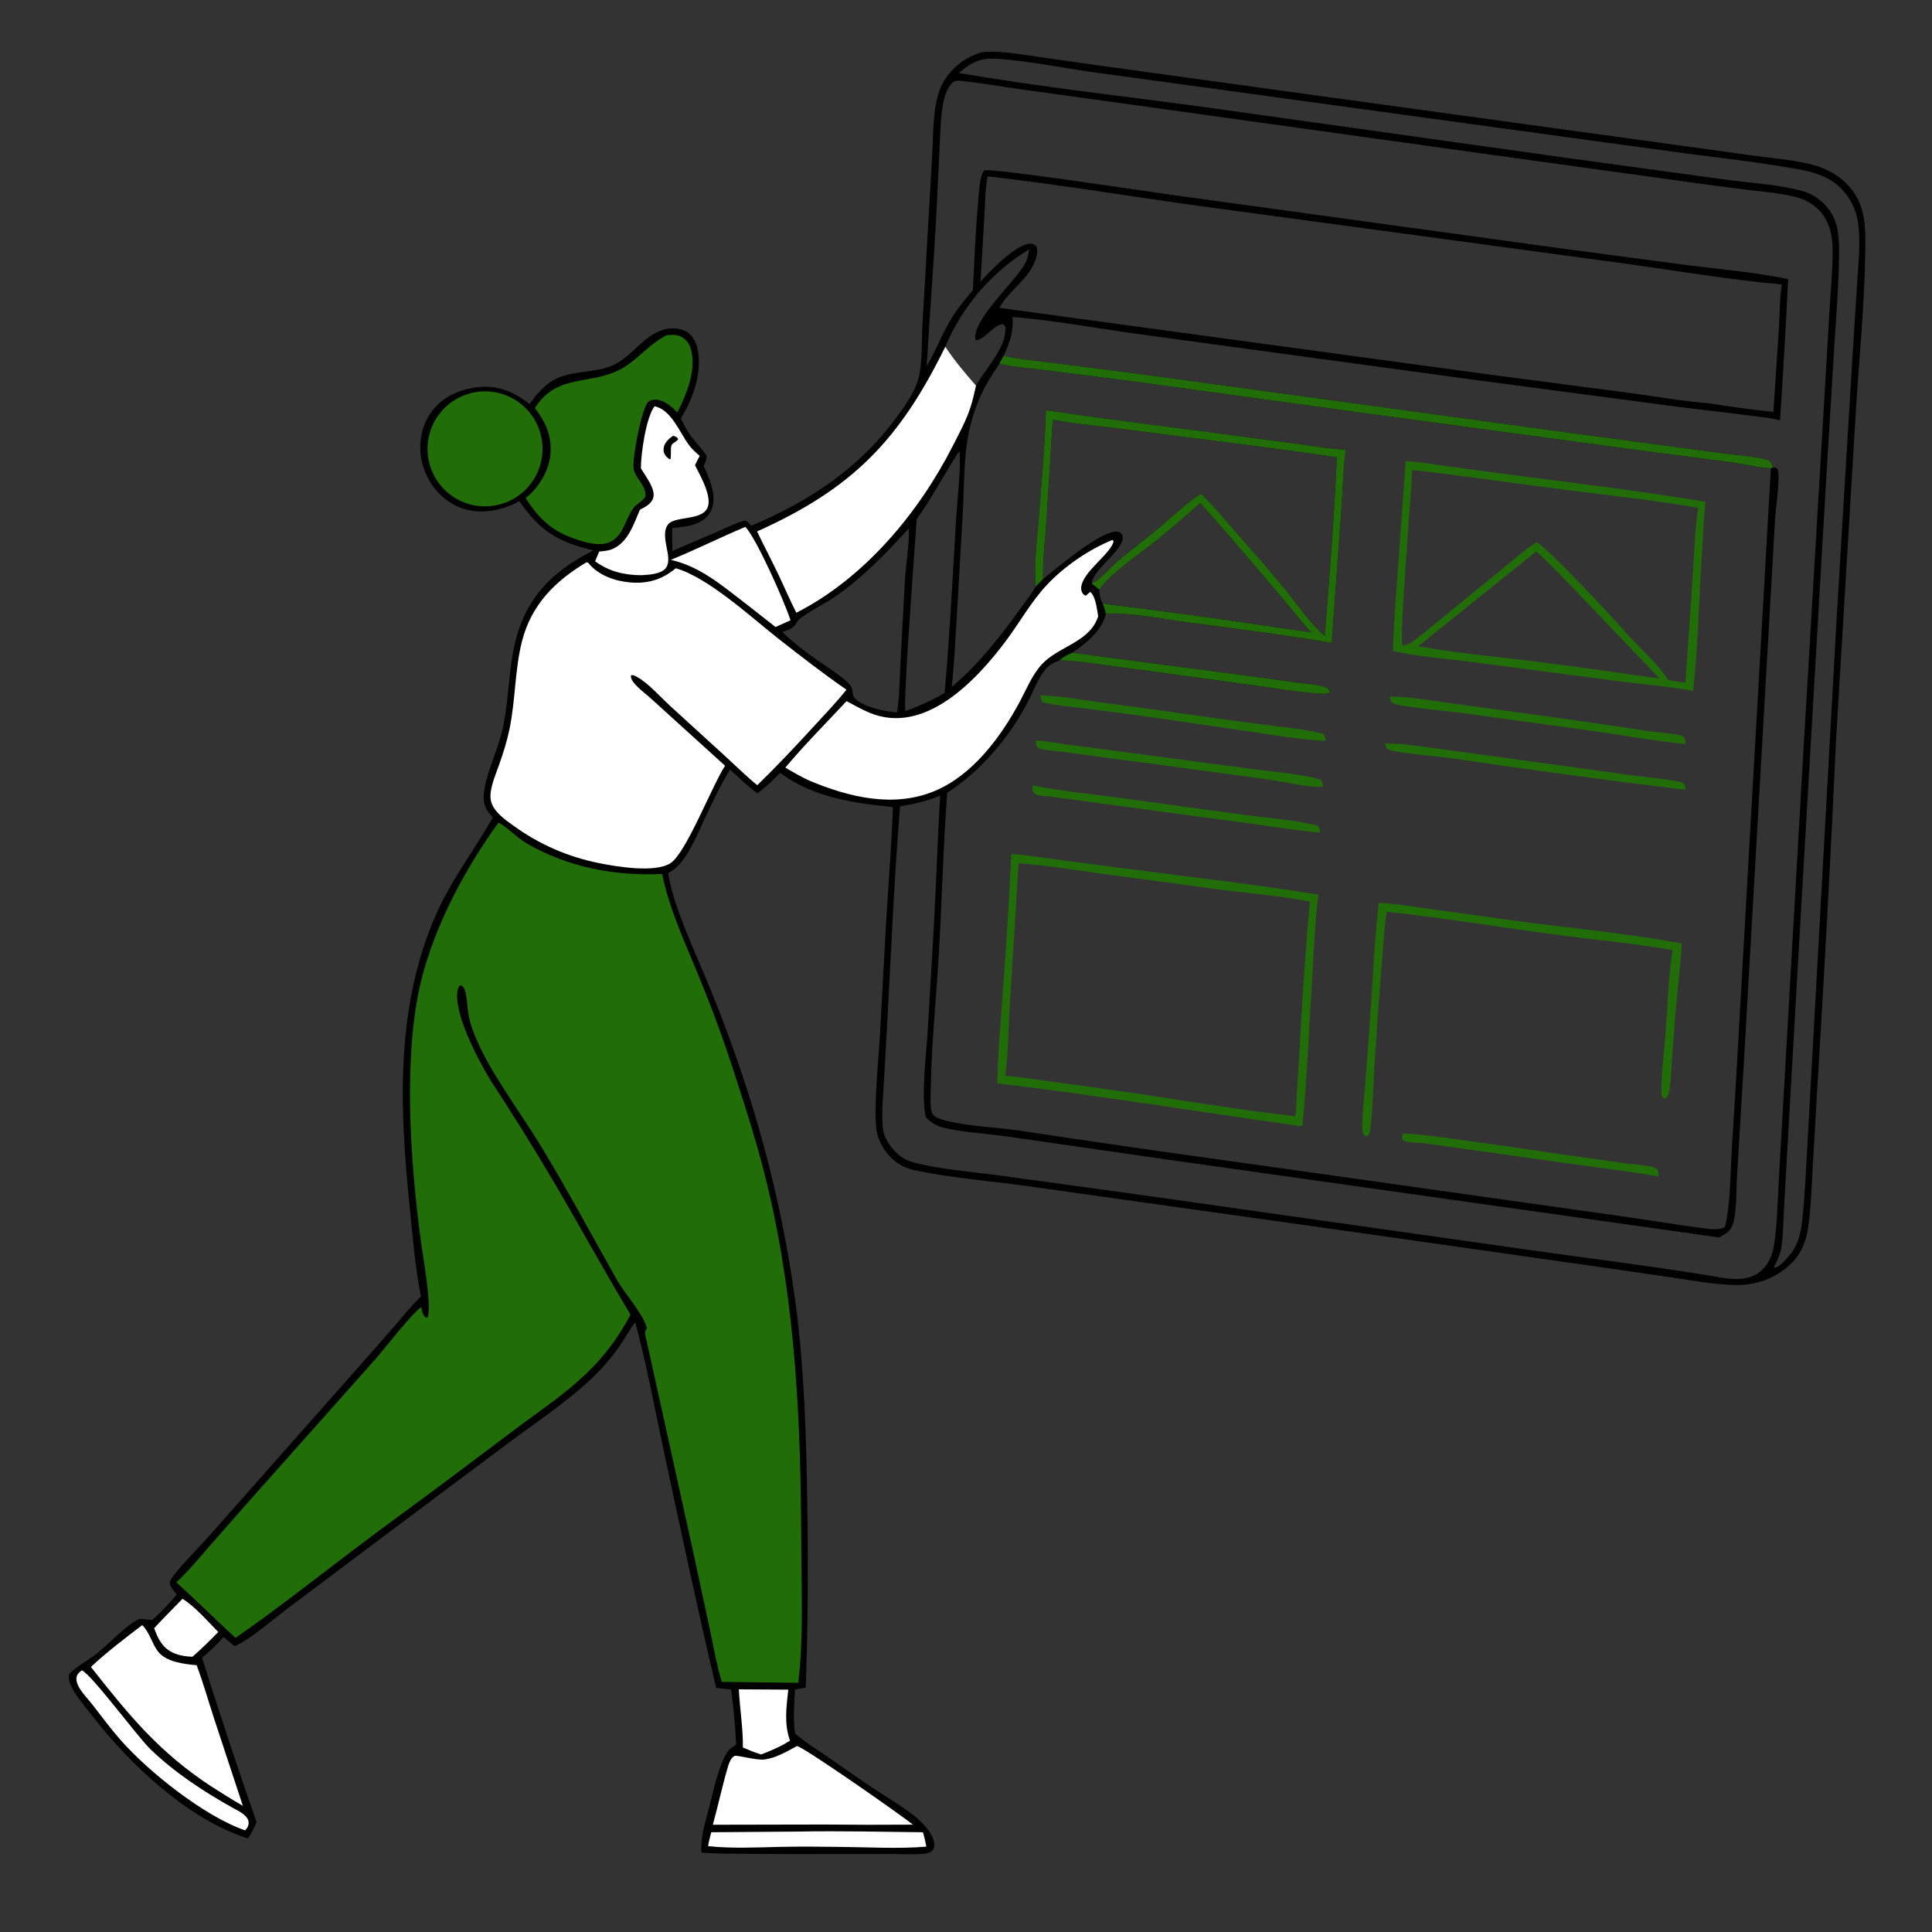 <?xml version="1.0" encoding="utf-8" ?>
<svg xmlns="http://www.w3.org/2000/svg" xmlns:xlink="http://www.w3.org/1999/xlink" width="917" height="917">
	<rect width="100%" height="100%" fill="#333333" stroke="none"/>
	<path transform="scale(0.896 0.896)" d="M520.219 27.644C521.883 27.459 523.583 27.411 525.256 27.419C533.324 27.459 541.671 28.93 549.646 30.059L583.916 34.923L698.754 50.762L879.149 75.572L928.788 82.433C938.247 83.71 948.053 84.531 957.36 86.552C965.208 88.255 972.648 91.686 978.34 97.447C988.4 107.628 988.275 119.925 988.098 133.236C987.725 161.327 984.856 189.547 983.116 217.586L972.648 391.222C969.854 452.017 966.587 512.79 962.846 573.534L960.269 617.968C959.682 628.631 959.342 639.444 957.842 650.029C956.755 657.704 954.193 664.194 948.484 669.67C940.582 677.248 930.057 680.983 919.186 680.714C908.007 680.438 896.734 678.374 885.696 676.726L845.626 670.906L715.109 652.35L548.6 628.921C527.753 625.898 506.316 624.346 485.694 620.169C479.968 619.009 475.307 616.844 471.273 612.487C467.791 608.726 465.083 603.832 464.318 598.713C462.647 587.538 465.415 560.906 466.134 548.322L469.534 486.083C470.748 466.613 472.327 447.059 473 427.567C452.089 425.371 430.64 422.437 413.267 409.37C409.546 413.367 405.469 416.928 401.23 420.36C396.149 416.515 391.452 411.898 386.704 407.637C381.458 416.226 377.112 425.568 372.829 434.665C369.306 442.147 366.028 450.343 360.801 456.819C358.762 459.345 356.609 460.917 353.906 462.627C356.844 481.008 368.88 505.569 376.025 523.276C384.305 543.453 391.688 563.985 398.153 584.814C408.842 619.358 416.643 654.73 421.474 690.566C426.069 725.79 427.176 761.282 427.62 796.762C428.202 829.158 427.942 861.563 426.839 893.945C424.946 894.356 423.015 894.658 421.109 895.01C420.725 902.72 420.119 910.545 421.161 918.222C425.826 922.485 431.651 925.953 436.85 929.561C445.589 935.624 454.298 941.773 463.162 947.65C469.78 952.039 476.735 956.137 483.073 960.926C487.692 964.416 494.307 970.684 494.916 976.705C495.063 978.163 494.703 979.587 493.572 980.585C492.167 981.824 489.899 981.979 488.122 982.109C482.954 982.487 477.595 982.136 472.411 982.104L444.532 982.113C428.703 982.19 412.873 982.169 397.044 982.05C388.572 981.955 379.995 982.047 371.548 981.389C370.989 973.541 373.471 965.92 375.386 958.399C377.631 950.139 380.771 934.044 385.841 927.424C386.871 926.079 388.562 925.083 389.959 924.147C389.491 914.372 388.592 904.622 387.266 894.926L379.389 894.161C369.477 852.328 360.543 810.143 351.528 768.107C346.694 745.56 342.511 722.634 336.504 700.369C333.664 704.059 331.426 708.301 328.807 712.166C324.139 719.052 318.4 725.671 312.277 731.301C298.909 743.594 283.7 753.693 269.16 764.508L202.301 814.526L151.598 852.631C144.22 858.181 132.304 868.672 124.233 872.034L118.44 867.185C114.924 871.092 111.008 874.781 107.028 878.206C116.225 907.363 125.853 936.383 135.907 965.255C134.565 968.29 133.237 971.123 131.383 973.883C99.858 963.927 69.186 935.044 49.303 909.462C45.584 904.678 41.282 899.821 38.363 894.516C37.036 892.105 35.918 889.432 36.717 886.677C40.924 882.457 46.378 879.766 51.051 876.09C58.084 870.56 66.159 861.329 73.907 857.544L80.612 858.147C85.364 854.008 89.647 849.471 93.667 844.626C92.003 842.589 90.126 840.863 89.898 838.142C91.132 833.927 105.495 819.551 109.071 815.56L189.405 724.746C196.207 717.087 202.965 709.39 209.679 701.654C214.015 696.649 218.155 691.33 223.003 686.808C219.897 671.498 218.649 655.176 217.056 639.63C211.717 587.546 209.32 534.37 230.617 485.259C238.723 466.569 251.018 450.661 261.063 433.081L260.632 432.569C259.505 431.245 258.368 429.963 257.576 428.4C255.9 425.096 256.012 421.654 256.595 418.086C258.257 407.913 264.171 396.206 266.518 384.963C270.029 368.141 269.299 350.285 274.678 333.926C281.465 313.283 295.445 301.156 314.279 291.605C295.504 286.94 286.264 281.655 275.127 265.464C270.446 268.098 265.317 269.838 260 270.595C251.44 271.739 243.263 270.004 236.321 264.676C228.896 258.96 224.063 250.515 222.896 241.218C221.849 232.89 223.901 224.08 229.092 217.416C234.891 209.971 244.051 206.097 253.251 205.084C263.7 203.934 272.414 207.587 280.473 214.042C284.092 209.177 287.845 204.391 293.22 201.358C302.833 195.936 314.704 197.969 324.762 193.426C334.68 188.947 340.634 178.024 351.18 174.73C355.083 173.511 359.979 173.601 363.597 175.663C366.723 177.444 368.432 180.531 369.278 183.94C372.415 196.597 367.238 211.085 360.62 221.733C362.261 224.838 363.843 228.135 365.951 230.954C368.642 234.553 371.905 237.713 374.355 241.49C374.442 243.331 373.468 245.155 372.781 246.841C374.968 251.883 377.454 257.219 377.907 262.773C378.214 266.533 377.431 270.373 374.881 273.265C370.294 278.467 362.601 279.136 356.134 279.693C355.874 283.742 356.106 287.841 356.214 291.896C363.409 288.633 370.759 285.686 378.006 282.537C383.42 280.185 388.982 277.29 394.641 275.669C396.265 276.275 396.826 277.249 397.95 278.545C428.53 265.613 455.147 248.163 474.983 220.988C479.246 215.149 484.022 208.537 486.231 201.578C488.801 193.481 488.104 180.292 488.681 171.428L493.81 82.029C494.468 70.746 493.923 53.794 499.478 43.959C503.928 35.962 511.399 30.085 520.219 27.644ZM548.593 310.744C547.609 298.892 549.289 286.571 550.234 274.727C551.752 255.685 553.471 236.402 554.069 217.312C587.556 222.275 621.236 226.342 654.796 230.805L689.099 235.4C696.941 236.471 704.998 237.84 712.902 238.22C711.551 248.158 711.392 258.456 710.65 268.466L705.457 340.549C679.975 336.156 654.04 333.021 628.403 329.587C616.993 328.058 596.574 324.052 585.831 325.162C583.425 334.417 575.52 340.652 567.962 345.765L656.109 357.355C666.246 358.694 676.376 360.085 686.498 361.529C690.697 362.119 695.184 362.33 699.301 363.22C700.97 363.581 702.962 364.026 704.021 365.486C704.478 366.117 704.317 366.039 704.312 366.943C702.85 367.68 701.148 367.555 699.551 367.451C687.433 366.666 675.138 364.513 663.101 362.875L594.926 353.589C583.892 352.161 572.387 350.126 561.291 349.766C558.645 350.883 555.957 352.001 554.051 354.245C549.684 359.387 547.171 366.811 543.989 372.748C533.996 391.391 519.506 408.407 501.768 419.942C499.627 448.351 498.979 476.899 497.322 505.344C495.923 529.383 493.384 553.547 493.023 577.627C492.982 580.363 492.498 588.394 494.286 590.505C496.617 593.255 504.502 594.441 508.143 595.083C518.658 596.935 529.421 597.367 539.986 598.909C579.05 604.825 618.154 610.469 657.296 615.839L854.963 643.698C870.829 645.863 886.641 648.643 902.517 650.642C905.67 651.039 911.096 651.925 913.734 649.885C916.649 639.017 916.663 620.699 917.367 609.082C918.993 584.178 920.46 559.265 921.768 534.343L938.077 248.105C930.584 247.553 922.891 245.655 915.394 244.654L862.152 237.715L724.985 219.162L597.783 201.689L552.407 195.935C544.838 194.965 536.867 194.455 529.462 192.732C521.629 203.671 516.571 214.141 513.561 227.408C510.388 241.386 510.804 257.008 510.036 271.35L506.757 328.008C506.015 339.969 505.466 352.011 504.153 363.923C518.529 351.71 529.814 337.42 540.715 322.115C543.332 318.441 546.441 314.701 548.593 310.744ZM515.352 153.679C516.163 138.373 516.699 122.948 518.102 107.687C518.436 104.063 518.789 92.487 521.447 90.281C525.683 88.944 609.637 101.697 621.172 103.292L827.245 131.616L893.745 140.448C911.527 142.66 929.672 144.219 947.228 147.847C946.017 172.79 944.581 197.721 942.92 222.638C937.823 221.275 932.068 220.829 926.836 220.129C914.409 218.467 901.935 217.179 889.498 215.589L780.883 201.182L606.762 177.476C583.306 174.348 559.963 169.854 536.366 167.889C536.885 176.128 534.978 181.238 531.601 188.569C540.154 190.377 549.178 191.156 557.863 192.254L602.767 197.994L819.5 227.649L908.438 239.59C915.653 240.62 922.944 241.14 930.145 242.282C932.888 242.717 935.617 243.05 937.984 244.602C938.448 245.455 938.688 246.272 939.042 247.163C939.092 247.29 939.168 247.406 939.232 247.528C940.387 247.638 940.617 247.689 941.57 248.34C942.086 249.946 942.184 251.379 942.159 253.066C942.042 260.861 940.655 268.972 940.194 276.815L936.241 345.983L923.418 568.953L920.133 623.05C919.648 630.904 920.179 640.443 918.116 647.941C916.962 652.132 914.234 653.539 910.699 655.513L615.293 613.822L533.601 602.044C522.703 600.477 511.561 600.005 500.804 597.63C496.378 596.653 493.651 595.078 490.479 591.862C487.788 581.583 490.723 557.679 491.408 546.522L494.449 495.008C495.863 470.5 496.582 445.948 498.02 421.442C491.179 424.334 484.101 425.967 476.789 427.141C473.681 465.033 472.103 503.213 470.038 541.18L468.189 573.869C467.749 581.736 466.922 589.865 467.679 597.722C468.004 601.094 469.548 604.049 471.497 606.769C474.466 610.914 478.478 614.332 483.487 615.653C498.234 619.542 514.429 620.679 529.564 622.695L605.001 633.066L809.335 662.017C841.091 666.561 873.052 670.396 904.703 675.583C913.312 676.994 924.274 679.789 931.879 674.02C936.505 670.51 938.85 665.417 939.716 659.824C941.492 648.363 941.651 636.483 942.279 624.914L945.161 575.025L954.899 404.759L965.464 226.922L969.148 164.308C969.749 153.718 970.889 143.061 970.799 132.455C970.74 125.576 969.565 118.93 965.291 113.304C961.504 108.32 956.273 105.536 950.284 104.12C942.039 102.17 933.436 101.484 925.03 100.472C915.183 99.245 905.345 97.948 895.516 96.58L784.023 81.15L591.215 54.28L539.731 47.163C530.353 45.831 520.966 44.191 511.558 43.116C509.389 42.868 506.337 42.19 504.603 43.755C501.701 46.376 500.121 51.648 499.478 55.443C498.167 63.178 498.052 71.177 497.684 79L496.108 111.718C494.704 139.156 492.449 166.55 490.889 193.981C495.404 186.363 498.566 178.113 502.941 170.443C506.423 164.338 510.871 159.053 515.352 153.679ZM519.428 149.215C524.424 143.485 537.626 129.965 545.21 129.096C546.809 128.913 547.707 129.371 548.912 130.349C550.097 133.021 549.135 136.061 548.135 138.661C544.381 148.426 534.262 153.956 529.464 163.092L789.243 198.432L863.792 208.224C877.289 210.02 891.045 212.512 904.611 213.562C916.161 215.308 927.796 217.072 939.424 218.202L942.459 171.932C942.911 165 942.717 157.495 943.898 150.68C912.632 147.854 881.569 142.294 850.449 138.216L634.183 108.943C597.232 103.803 560.243 97.644 523.187 93.418C521.918 99.589 521.927 106.4 521.533 112.705L519.428 149.215ZM694.57 335.003C688.964 328.94 683.891 322.286 678.533 315.992C664.424 299.413 650.412 282.646 635.788 266.522C628.294 273.181 620.669 279.69 612.916 286.044C604.465 292.898 587.988 303.79 582.338 312.397C582.44 314.849 582.706 317.538 584.123 319.617C588.791 320.572 593.723 320.926 598.462 321.54L626 325.149C648.907 328.184 671.702 331.731 694.57 335.003ZM475.174 377.348C476.523 369.204 476.516 360.64 476.951 352.401L479.352 307.246C479.751 300.539 482.012 285.462 481.404 279.929C469.643 292.831 457.499 305.427 443.162 315.525C437.44 319.555 431.036 322.522 425.354 326.532C419.384 330.745 423.668 331.813 414.404 334.75C421.536 341.805 430.87 348.38 439.206 353.978C442.418 356.407 450.816 361.432 451.449 365.235C451.847 367.623 451.584 368.967 453.64 370.651C458.837 374.904 468.623 376.881 475.174 377.348ZM552.519 306.78C559.549 301.225 584.149 280.006 592.325 281.687C593.228 281.872 593.718 282.384 594.35 282.995C594.975 284.609 594.843 285.669 594.189 287.217C591.139 294.44 579.127 301.954 578.295 309.108C583.114 306.873 588.047 300.702 592.159 297.193C599.509 290.92 607.328 285.2 614.734 278.993C621.738 273.123 628.467 266.38 636.224 261.506C642.824 267.723 648.682 275.023 654.659 281.843C663.416 291.835 672.302 301.779 680.696 312.078C687.372 320.27 693.796 329.949 701.746 336.893C704.282 305.442 706.74 273.78 708.16 242.256C671.534 236.779 634.723 232.553 598.011 227.686C584.626 225.911 570.958 224.768 557.676 222.387L554.347 275.747C553.618 286.105 552.391 296.383 552.519 306.78ZM479.663 376.714C486.941 374.016 493.651 370.99 500.378 367.095C503.123 336.449 504.622 305.634 506.477 274.921C506.967 266.821 509.27 245.887 508.202 238.884C500.34 250.774 493.97 263.365 485.598 274.979C484.845 286.33 478.108 374.766 479.663 376.714ZM500.753 183.66C505.689 191.063 511.167 197.607 517.023 204.291C521.931 195.34 532.286 185.274 532.648 174.593C532.694 173.238 532.494 172.683 531.576 171.728C526.779 171.623 522.507 178.969 517.468 180.312L516.677 179.839C514.912 169.27 538.491 148.726 543.448 138.733C544.479 136.654 544.784 134.339 545.152 132.072C525.294 144.17 509.758 162.222 500.753 183.66ZM939.83 670.844L939.774 671.627C942.737 671.335 946.648 666.531 948.532 664.251C952.51 659.439 954.009 652.714 954.674 646.615C956.245 632.201 956.772 617.621 957.616 603.15L961.593 531.322L972.971 326.594L981.412 187.42L983.788 149.918C984.435 139.947 985.527 129.9 984.522 119.912C983.64 111.156 979.629 103.091 972.706 97.555C966.507 92.597 959.467 90.941 951.819 89.553C932.341 86.019 912.634 83.786 893.007 81.277L843.453 74.508L670.188 50.736L576.007 37.827C563.458 36.032 533.688 30.297 522.524 31.16C516.335 32.016 512.533 34.702 507.987 38.68C551.442 46.138 595.458 50.919 639.141 56.877L830.978 83.772L913.761 95.112C927.273 96.96 941.777 97.637 954.91 101.223C960.794 102.829 965.837 106.687 969.335 111.657C974.404 118.859 974.243 127.919 974.16 136.384C974.008 151.842 972.673 167.327 971.713 182.752L967.183 257.321L952.61 507.229L946.528 613.739L944.781 645.088C944.469 650.472 944.556 656.363 943.488 661.651C942.82 664.955 941.428 667.901 939.83 670.844Z"/>
	<path fill="#216E09" transform="scale(0.896 0.896)" d="M535.732 452.337C543.227 452.873 550.795 454.16 558.251 455.133L600.161 460.62C632.607 464.861 666.223 468.627 698.413 473.965C696.74 486.076 696.309 498.667 695.524 510.868C693.704 539.163 692.644 567.694 689.995 595.912L689.785 596.148C689.035 596.531 688.773 596.5 687.922 596.381C634.712 588.921 581.68 580.259 528.311 573.857C528.573 558.135 530.047 542.376 531.132 526.694C533.009 501.931 534.542 477.143 535.732 452.337ZM532.48 569.832C541.917 570.724 551.312 572.217 560.708 573.47C582.359 576.363 603.979 579.49 625.563 582.85C638.547 584.815 651.526 586.862 664.535 588.654C671.566 589.622 678.725 590.209 685.717 591.386L686.33 590.705C688.777 553.049 690.346 515.167 693.921 477.606C676.427 474.141 658.319 473.025 640.656 470.485L583.237 462.767C568.763 460.802 554.149 458.343 539.582 457.3L534.925 532.213C534.172 544.365 534.201 557.878 532.48 569.832Z"/>
	<path fill="#216E09" transform="scale(0.896 0.896)" d="M744.622 244.308C751.674 244.642 758.786 245.892 765.78 246.857L799.152 251.363C833.973 255.905 868.848 259.994 903.482 265.839C902.57 272.808 902.404 280.079 901.907 287.104C900.051 313.351 899.807 339.898 896.881 366.032C884.583 363.599 871.527 362.717 859.076 361.062L777.8 350.432C764.611 348.74 750.822 347.813 737.875 344.82C738.14 332.886 739.198 320.877 739.983 308.96L744.622 244.308ZM862.941 337.052C869.814 344.238 878.292 351.85 883.698 360.229L892.861 361.743L896.863 302.336C897.598 291.393 897.853 279.856 899.606 269.028C875.847 264.802 851.444 262.323 827.49 259.253C801.024 255.86 774.564 251.921 748.05 248.973C747.658 261.162 741.105 338.386 742.893 341.838C745.997 342.154 750.691 338.175 753.018 336.29L795.394 301.709C801.495 296.816 807.446 291.332 814.06 287.134C821.388 291.772 856.045 328.766 862.941 337.052ZM751.267 342.353C775.591 346.742 800.424 348.433 824.886 351.966C842.994 354.108 860.994 357.098 879.084 359.396L838.542 316.994C830.437 308.573 822.463 299.939 813.793 292.094L751.267 342.353Z"/>
	<path fill="#216E09" transform="scale(0.896 0.896)" d="M730.377 478.23C739.288 478.695 748.349 480.236 757.19 481.457L801.331 487.58C831.079 491.599 861.354 494.317 890.857 499.791C890.236 512.497 888.415 525.145 887.472 537.837L885.461 564.421C885.089 569.151 885.098 574.415 883.967 579.028C883.616 580.46 883.489 581.188 882.223 581.982C881.57 581.853 881.223 581.962 880.82 581.36C880.234 580.484 880.131 579.518 880.123 578.492C880.037 567.764 881.643 556.398 882.437 545.668C883.465 531.76 883.783 517.064 886.033 503.317C875.346 501.328 864.338 500.148 853.567 498.619C813.771 494.562 774.331 487.198 734.536 482.991C733.154 491.813 732.722 501.034 732.007 509.941C730.536 528.354 729.201 546.778 728.005 565.211C727.375 575.37 727.261 585.694 726.175 595.806C725.972 597.695 725.772 599.849 724.767 601.496C724.32 602.228 724.404 601.987 723.435 602.13L724.262 601.717L723.093 601.905L723.556 602.158C723.397 602.024 722.719 601.468 722.604 601.324C721.55 599.999 721.645 596.951 721.668 595.315C721.761 588.837 722.553 582.255 723.079 575.797L725.348 545.846C726.996 523.356 727.861 500.629 730.377 478.23Z"/>
	<path fill="#216E09" transform="scale(0.896 0.896)" d="M736.301 369.014C745.516 369.046 754.666 370.606 763.772 371.856L799.544 376.768C823.217 379.93 846.861 383.303 870.473 386.889C876.434 387.798 883.931 388.338 889.493 389.36C890.295 389.508 891.173 389.772 891.797 390.329C892.908 391.322 892.714 392.808 892.832 394.169C876.895 392.437 861.017 389.716 845.157 387.397L773.498 377.558C767.841 376.831 740.197 374.307 737.786 372.415C736.42 371.343 736.547 370.592 736.301 369.014Z"/>
	<path fill="#216E09" transform="scale(0.896 0.896)" d="M551.101 368.339C562.353 368.73 573.76 370.82 584.922 372.325C604.438 374.904 623.94 377.589 643.427 380.382C654.041 381.867 664.666 383.273 675.301 384.599C683.805 385.684 692.505 386.551 700.822 388.686C701.955 389.974 701.921 390.835 702.234 392.496C689.305 391.849 676.81 389.702 664.035 387.797L614.9 380.63C602.11 378.791 589.302 377.085 576.477 375.513C568.575 374.514 560.417 373.829 552.64 372.148C551.418 370.895 551.458 370.026 551.101 368.339Z"/>
	<path fill="#216E09" transform="scale(0.896 0.896)" d="M733.764 393.864C742.166 393.663 750.805 395.184 759.134 396.254L801.308 402.021L863.038 410.514C871.526 411.678 880.163 412.438 888.599 413.864C890.042 414.107 890.937 414.39 892.125 415.246C892.781 416.581 892.762 416.849 892.648 418.345C851.151 413.32 809.724 407.736 768.378 401.593C760.965 400.541 740.399 399.002 735.248 397.018C734.108 395.818 734.105 395.432 733.764 393.864Z"/>
	<path fill="#216E09" transform="scale(0.896 0.896)" d="M548.761 392.285C553.015 392.348 557.377 393.298 561.586 393.897C567.984 394.783 574.387 395.621 580.797 396.411L659.881 406.952C669.643 408.253 691.127 410.172 699.485 413.038C700.615 414.271 700.594 415.069 700.925 416.683C696.081 417.715 678.22 413.792 672.052 412.947L608.706 404.36C594.074 402.508 579.453 400.562 564.846 398.522C560.548 397.907 556.069 397.669 551.818 396.857C551.192 396.737 550.488 396.507 549.975 396.118C548.726 395.169 548.919 393.703 548.761 392.285Z"/>
	<path fill="#216E09" transform="scale(0.896 0.896)" d="M547.022 416.006C560.944 418.903 575.543 420.304 589.634 422.199L659.751 431.745C670.954 433.286 687.428 434.435 697.943 437.421C699.16 438.611 699.031 439.424 699.305 441.072C686.143 439.815 673.192 437.733 660.101 435.943L605.809 428.656L556.555 421.972C554.437 421.672 552.263 421.747 550.164 421.333C549.117 421.126 548.476 420.738 547.632 420.106C546.727 418.777 546.947 417.53 547.022 416.006Z"/>
	<path fill="#216E09" transform="scale(0.896 0.896)" d="M743.158 600.446C753.163 600.876 763.277 602.439 773.2 603.754C790.807 606.135 808.395 608.651 825.963 611.302L860.178 616.137C864.958 616.798 870.101 617.009 874.796 618.028C876.145 618.32 877.04 618.796 878.098 619.661C878.775 621.171 878.661 621.615 878.51 623.217C863.979 620.61 849.244 618.873 834.622 616.857L774.63 608.431C767.855 607.488 761.075 606.397 754.284 605.595C751.361 605.25 748.363 605.416 745.472 604.856C744.568 604.681 743.895 604.363 743.102 603.913C742.353 602.44 742.752 602.005 743.158 600.446Z"/>
	<path fill="#216E09" transform="scale(0.896 0.896)" d="M264.062 435.797C267.932 437.51 274.305 444.068 278.836 446.693C300.827 459.433 325.585 464.145 350.745 462.966C354.631 482.114 363.395 500.387 370.66 518.418C377.825 535.818 384.262 553.508 389.953 571.444C396.213 590.65 402.229 609.836 406.878 629.512C421.744 692.439 424.226 754.771 424.457 819.069C424.543 843.035 425.729 867.617 422.834 891.438L382.332 890.936C379.645 881.928 378.034 872.587 376.089 863.398L367.112 821.607L342.522 710.22C342.031 707.903 341.046 706.08 342.422 703.999L342.746 703.52C339.921 694.673 331.244 685.887 326.576 677.597C313.196 653.831 300.372 629.805 286.174 606.508C275.49 588.978 259.85 568.41 252.15 550.019C250.35 545.719 248.607 540.917 247.982 536.279C247.533 532.945 247.475 529.438 246.71 526.168C246.282 524.337 245.776 522.867 244.172 521.86C243.16 522.381 242.917 522.606 242.612 523.773C239.469 535.807 253.483 561.678 259.827 572.25C271.265 589.681 282.298 607.374 292.917 625.316C306.787 648.912 319.896 672.921 333.989 696.396C327.816 708.286 319.682 719.049 309.931 728.235C299.505 738.104 287.606 746.229 276.084 754.736L237.153 783.96C220.344 796.538 203.311 808.82 186.582 821.502C166.06 837.062 145.927 852.947 124.753 867.637C114.199 857.922 104.011 847.804 93.381 838.18C99.348 832.749 104.478 826.516 109.773 820.448L130.614 796.702L199.236 719.566C203.458 714.739 219.091 694.702 223.209 692.417C223.465 694.151 223.822 696.252 225.129 697.52C225.74 698.114 225.607 697.918 226.54 697.838C228.752 691.311 224.087 665.863 223.007 657.883C217.451 616.841 213.167 558.839 223.369 518.422C230.581 489.852 246.757 459.503 264.062 435.797Z"/>
	<path fill="#FEFEFE" transform="scale(0.896 0.896)" d="M310.63 297.884L311.486 298.016L311.85 298.46C317.153 304.802 325.663 307.8 333.715 308.511C343.098 309.339 350.734 307.069 357.954 301.019C375.237 305.911 398.109 327.161 412.701 338.613C424.419 347.809 436.143 356.862 448.386 365.355C443.037 372.071 437.031 378.335 431.223 384.658C421.418 395.332 411.557 405.849 401.151 415.947C395.437 411.314 390.095 405.98 384.653 401.02L354.918 373.882C349.745 369.132 343.021 361.425 336.968 358.335C336.03 357.857 335.259 357.44 334.217 357.742C334.225 358.073 334.196 358.407 334.24 358.735C334.671 361.976 341.293 366.942 343.8 369.104L384.086 405.634C377.126 416.32 363.452 451.939 355.163 457.253C346.959 462.513 326.725 459.099 317.558 457.269C300.716 453.906 285.621 447.276 271.732 437.221C268.143 434.622 264.006 431.686 261.603 427.885C259.882 425.162 259.525 422.48 259.987 419.325C260.709 414.391 262.803 409.61 264.455 404.927C266.627 398.767 268.569 392.626 269.896 386.222C273.1 370.771 272.653 354.706 276.584 339.438C281.496 320.356 294.074 307.755 310.63 297.884Z"/>
	<path fill="#FEFEFE" transform="scale(0.896 0.896)" d="M589.333 286.001C589.617 286.232 589.725 286.62 589.903 286.939C587.941 293.151 577.56 300.182 573.915 307.382C572.975 309.237 572.233 311.574 573.119 313.581C573.573 314.611 574.122 315.259 575.207 315.541C575.956 314.855 576.712 314.191 577.496 313.545C580.471 315.868 581.089 322.963 581.746 326.503C581.553 327.065 581.342 327.621 581.112 328.17C575.934 340.416 560.43 342.732 551.979 351.812C546.862 357.309 543.768 365.053 540.243 371.643C530.232 390.364 515.231 410.637 495.105 419.018C473.273 428.11 449.631 422.269 428.727 413.518C424.316 411.485 420.187 409.073 416.007 406.613C426.282 394.358 437.569 383.101 448.449 371.398C452.345 373.503 456.247 375.704 460.325 377.44C489.591 389.901 517.156 360.557 533.007 339.309C540.257 329.591 546.199 318.767 554.518 309.882C563.755 300.016 576.806 291.059 589.333 286.001Z"/>
	<path fill="#FEFEFE" transform="scale(0.896 0.896)" d="M500.753 183.66C505.689 191.063 511.167 197.607 517.023 204.291C516.16 208.141 515.317 212.015 514.094 215.77C511.791 222.837 508.091 229.595 504.726 236.207C486.622 271.771 457.876 306.233 421.847 324.589C418.492 318.086 415.623 311.231 412.465 304.62C408.76 296.867 404.743 289.272 401.031 281.524C451.463 258.877 476.409 233.317 500.753 183.66Z"/>
	<path fill="#216E09" transform="scale(0.896 0.896)" d="M353.175 177.593C355.927 177.274 358.496 177.146 361.024 178.48C363.52 179.797 365.065 181.962 365.877 184.63C369.23 195.646 363.701 208.775 358.827 218.45C356.012 215.603 352.567 212.542 348.492 211.809C346.832 211.511 344.685 211.756 343.378 212.94C339.896 216.099 334.698 243.473 335.667 248.396C336.736 253.828 342.298 256.839 341.879 262.982C340.498 265.596 337.414 266.68 335.668 268.948C331.186 274.771 330.541 283.706 323.041 287.161C316.799 290.036 307.367 286.537 301.375 284.253C290.849 280.057 284.468 273.231 278.432 263.821C285.266 258.553 290.522 249.88 291.506 241.271C292.607 231.642 289.222 223.636 283.349 216.204C295.057 197.464 312.954 204.42 329.282 195.309C338.06 190.411 343.927 182.094 353.175 177.593Z"/>
	<path fill="#FEFEFE" transform="scale(0.896 0.896)" d="M75.329 860.876C79.227 864.57 80.483 870.688 83.747 874.887C88.066 880.443 97.648 881.518 104.176 882.119C107.634 891.367 110.372 901.041 113.43 910.437L128.655 956.619C122.984 953.405 117.493 949.819 111.967 946.361C84.237 928.16 68.393 908.736 48.155 883.033C56.698 875.028 66.039 867.976 75.329 860.876Z"/>
	<path fill="#216E09" transform="scale(0.896 0.896)" d="M251.729 207.771C268.279 204.898 284.031 215.969 286.933 232.515C289.835 249.061 278.791 264.831 262.251 267.762C245.669 270.7 229.851 259.623 226.942 243.037C224.033 226.45 235.137 210.651 251.729 207.771Z"/>
	<path fill="#FEFEFE" transform="scale(0.896 0.896)" d="M422.195 924.927C426.506 925.905 476.736 961.087 483.626 966.567C467.901 966.69 452.177 966.67 436.453 966.505L377.607 966.619C380.365 956.621 382.527 946.427 385.438 936.481C386.014 934.512 387.08 930.961 389.237 930.138C390.547 929.638 400.85 932.645 405.097 932.04C411.271 931.162 416.79 927.832 422.195 924.927Z"/>
	<path fill="#216E09" transform="scale(0.896 0.896)" d="M554.069 217.312C587.556 222.275 621.236 226.342 654.796 230.805L689.099 235.4C696.941 236.471 704.998 237.84 712.902 238.22C711.551 248.158 711.392 258.456 710.65 268.466L705.457 340.549C679.975 336.156 654.04 333.021 628.403 329.587C616.993 328.058 596.574 324.052 585.831 325.162C585.425 323.221 584.826 321.47 584.123 319.617C588.791 320.572 593.723 320.926 598.462 321.54L626 325.149C648.907 328.184 671.702 331.731 694.57 335.003C688.964 328.94 683.891 322.286 678.533 315.992C664.424 299.413 650.412 282.646 635.788 266.522C628.294 273.181 620.669 279.69 612.916 286.044C604.465 292.898 587.988 303.79 582.338 312.397L578.295 309.108C583.114 306.873 588.047 300.702 592.159 297.193C599.509 290.92 607.328 285.2 614.734 278.993C621.738 273.123 628.467 266.38 636.224 261.506C642.824 267.723 648.682 275.023 654.659 281.843C663.416 291.835 672.302 301.779 680.696 312.078C687.372 320.27 693.796 329.949 701.746 336.893C704.282 305.442 706.74 273.78 708.16 242.256C671.534 236.779 634.723 232.553 598.011 227.686C584.626 225.911 570.958 224.768 557.676 222.387L554.347 275.747C553.618 286.105 552.391 296.383 552.519 306.78L548.593 310.744C547.609 298.892 549.289 286.571 550.234 274.727C551.752 255.685 553.471 236.402 554.069 217.312Z"/>
	<path fill="#FEFEFE" transform="scale(0.896 0.896)" d="M346.738 215.2C355.788 217.163 359.919 229.055 365.045 235.852C366.673 238.011 368.603 239.757 370.65 241.498C369.761 243.101 368.984 244.769 368.176 246.414C370.894 251.947 375.26 259.41 375.383 265.607C375.605 276.771 358.261 272.668 354 277.677C350.574 281.704 353.251 289.264 353.82 293.792C354.119 296.17 354.234 299.145 352.567 301.088C349.857 304.248 343.641 304.453 339.746 304.702C330.657 304.688 322.648 302.719 315.243 297.327L317.416 292.171C319.671 291.936 322.101 291.787 324.215 290.922C332.667 287.466 335.644 277.762 338.954 270.046C341.754 268.556 345.186 266.912 346.066 263.568C347.32 258.803 341.778 252.095 339.505 248.051C339.471 240.536 342.221 221.065 346.738 215.2Z"/>
	<path transform="scale(0.896 0.896)" d="M356.505 230.834C357.743 231.124 358.629 231.491 359.296 232.563C358.491 234.002 356.315 234.542 355.767 235.797C354.973 237.616 355.79 241.075 355.081 243.408C354.074 242.981 353.402 242.359 352.711 241.526C351.653 240.251 351.33 238.854 351.596 237.21C352.064 234.316 354.313 232.482 356.505 230.834Z"/>
	<path fill="#216E09" transform="scale(0.896 0.896)" d="M531.601 188.569C540.154 190.377 549.178 191.156 557.863 192.254L602.767 197.994L819.5 227.649L908.438 239.59C915.653 240.62 922.944 241.14 930.145 242.282C932.888 242.717 935.617 243.05 937.984 244.602C938.448 245.455 938.688 246.272 939.042 247.163C939.092 247.29 939.168 247.406 939.232 247.528L938.077 248.105C930.584 247.553 922.891 245.655 915.394 244.654L862.152 237.715L724.985 219.162L597.783 201.689L552.407 195.935C544.838 194.965 536.867 194.455 529.462 192.732C530.036 191.263 530.822 189.935 531.601 188.569Z"/>
	<path fill="#FEFEFE" transform="scale(0.896 0.896)" d="M394.834 279.109C400.81 285.34 415.69 318.972 418.757 328.575C416.121 329.788 413.477 330.983 410.824 332.16C405.214 327.853 399.744 323.361 394.118 319.064C381.95 309.752 370.67 300.053 355.354 296.581C368.677 291.141 381.556 284.668 394.834 279.109Z"/>
	<path fill="#FEFEFE" transform="scale(0.896 0.896)" d="M43.324 884.812C48.809 887.254 72.716 919.947 79.908 926.835C92.68 939.066 107.77 948.991 123.158 957.588C125.916 959.129 131.065 961.409 131.635 964.845C131.966 966.846 131.113 968.161 129.877 969.605C108.401 962.249 78.766 938.675 63.821 921.668C58.55 915.67 53.851 909.253 48.941 902.966C46.691 900.084 43.961 897.341 42.079 894.212C41.112 892.604 40.303 890.692 40.509 888.778C40.715 886.863 41.955 885.959 43.324 884.812Z"/>
	<path fill="#FEFEFE" transform="scale(0.896 0.896)" d="M422.548 970.24C444.633 969.824 466.783 970.346 488.872 970.597C489.7 973.085 490.185 975.638 490.716 978.202C476.062 979.515 458.524 978.437 443.549 978.34C433.426 978.199 423.356 978.13 413.232 978.35C400.658 978.624 387.583 979.318 375.086 977.938C375.478 975.452 376.155 973.026 376.776 970.59L422.548 970.24Z"/>
	<path fill="#FEFEFE" transform="scale(0.896 0.896)" d="M391.385 894.891L417.575 895.045C416.575 904.24 415.286 913.159 418.48 922.062C417.137 922.955 415.662 923.722 414.268 924.538C410.624 926.362 407.025 927.974 403.197 929.374C399.849 928.413 396.72 927.075 393.525 925.702C393.655 915.345 391.886 905.203 391.385 894.891Z"/>
	<path fill="#216E09" transform="scale(0.896 0.896)" d="M567.962 345.765L656.109 357.355C666.246 358.694 676.376 360.085 686.498 361.529C690.697 362.119 695.184 362.33 699.301 363.22C700.97 363.581 702.962 364.026 704.021 365.486C704.478 366.117 704.317 366.039 704.312 366.943C702.85 367.68 701.148 367.555 699.551 367.451C687.433 366.666 675.138 364.513 663.101 362.875L594.926 353.589C583.892 352.161 572.387 350.126 561.291 349.766C563.132 347.998 565.64 346.773 567.962 345.765Z"/>
	<path fill="#FEFEFE" transform="scale(0.896 0.896)" d="M96.671 846.933C103.69 851.346 109.789 858.627 115.629 864.535C111.204 869.072 106.709 873.463 101.942 877.641C98.349 877.492 94.625 876.954 91.363 875.366C85.866 872.69 83.632 867.935 81.653 862.501C86.538 857.209 91.659 852.106 96.671 846.933Z"/>
</svg>
